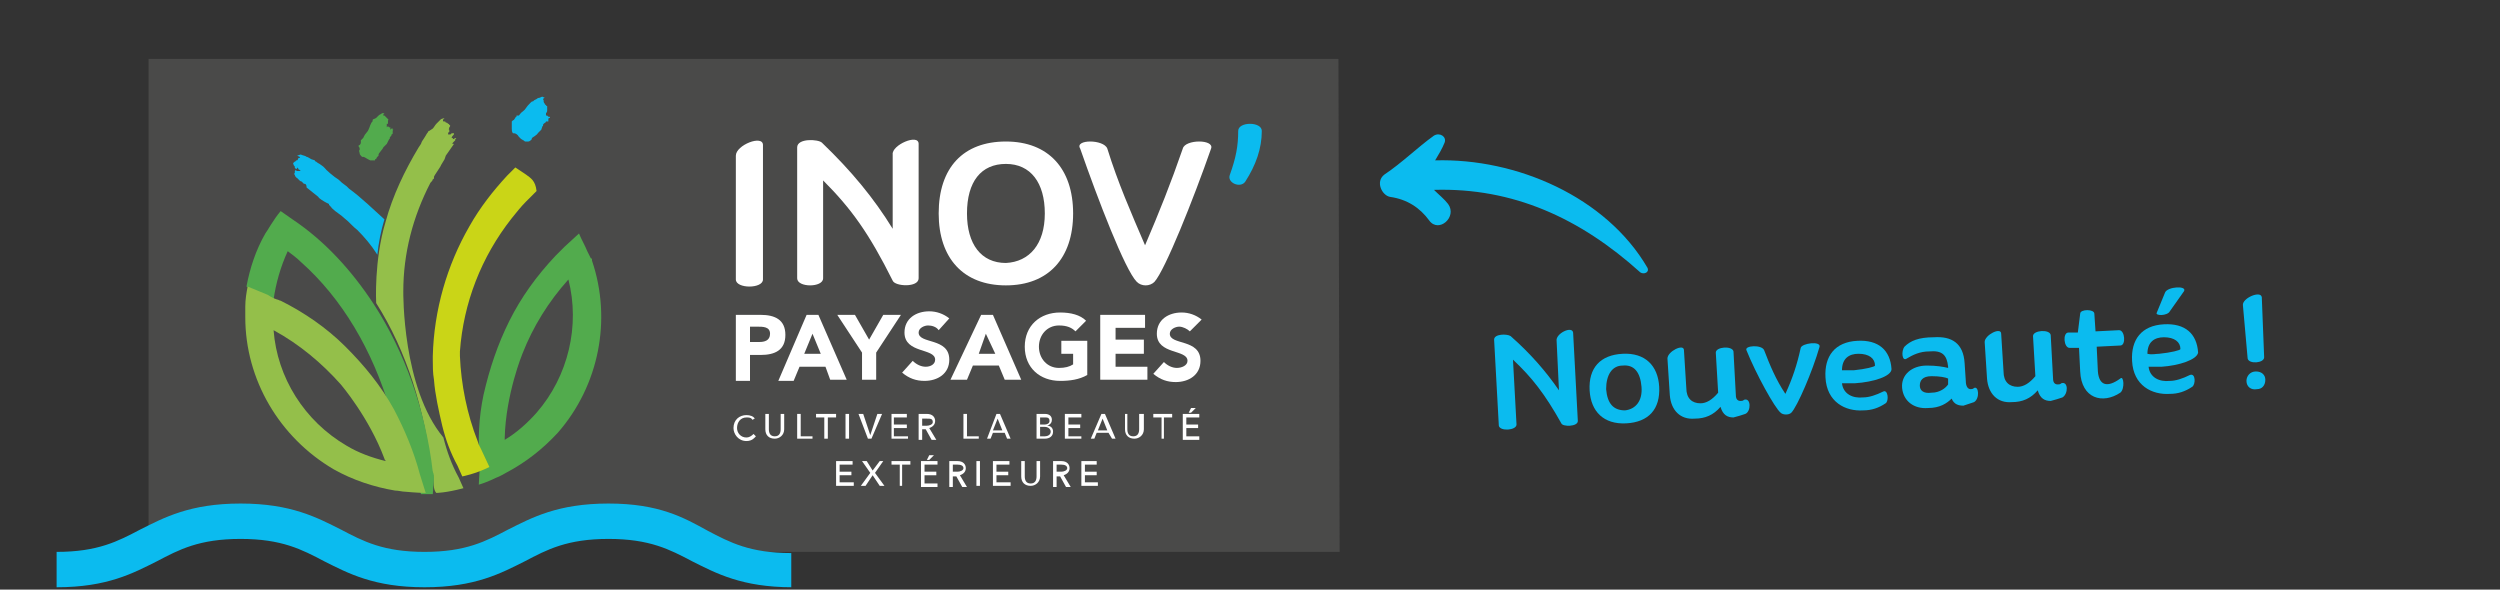 <svg version="1.1" xmlns="http://www.w3.org/2000/svg" xmlns:xlink="http://www.w3.org/1999/xlink" x="0px" y="0px" width="212px" height="50px"
	 viewBox="0 0 212 50" style="enable-background:new 0 0 212 50;" xml:space="preserve">
<rect x="0" y="0" width="212" height="50" fill="#333333" stroke="none"/>
<style type="text/css">
	.st0{fill:#0BBBEF;}
	.st1{fill:#4A4A49;}
	.st2{fill:#009545;}
	.st3{fill:#90BE45;}
	.st4{fill:#FFFFFF;}
	.st5{fill:#94BF4A;}
	.st6{fill:#52AB4D;}
	.st7{fill:#096939;}
	.st8{fill:#CAD517;}
</style>
<g id="new">
	<g>
		<path class="st0" d="M133.4,28.2l0.4,7.5c0,0.5-1.3,0.5-1.4,0.2c-1.4-2.5-2.5-3.9-4.1-5.4l0.3,5.5c0,0.5-1.4,0.6-1.5,0.1l-0.4-7.3
			c0-0.5,1.1-0.5,1.4-0.3c1.7,1.5,3,3,4.1,4.6l-0.2-4.2C131.9,28.3,133.3,27.6,133.4,28.2z"/>
		<path class="st0" d="M134.8,33.1c-0.1-1.9,0.9-3,2.8-3.1c1.9-0.1,3,1,3.1,2.8c0.1,1.9-0.9,3-2.8,3.1C136,36,134.9,34.9,134.8,33.1
			z M139.2,32.8c-0.1-1.2-0.6-1.9-1.6-1.8c-0.9,0-1.4,0.8-1.4,2c0.1,1.2,0.6,1.8,1.6,1.8C138.7,34.7,139.3,34,139.2,32.8z"/>
		<path class="st0" d="M148,35.1c-0.3,0.1-0.6,0.2-1,0.3c-0.5,0-0.9-0.2-1.1-0.9c-0.6,0.7-1.3,1-2.2,1c-1.2,0.1-2-0.7-2.1-2
			l-0.2-3.1c0-0.6,1.4-1.3,1.4-0.7l0.2,3.2c0,0.9,0.5,1.3,1.2,1.3c0.5,0,1-0.3,1.5-0.9l-0.2-3.4c0-0.5,1.4-0.6,1.5-0.1l0.2,3.7
			c0,0.4,0.2,0.5,0.4,0.5c0.1,0,0.2,0,0.3-0.1C148.5,33.7,148.5,34.9,148,35.1z"/>
		<path class="st0" d="M149.6,29.7c0.5,1.3,1,2.5,1.8,3.7c0.6-1.3,1-2.5,1.3-3.9c0.1-0.4,1.7-0.6,1.6-0.1c-0.6,2.1-1.9,5.1-2.4,5.6
			c-0.2,0.2-0.7,0.2-0.9,0c-0.5-0.4-2.1-3.3-2.9-5.3C147.9,29.3,149.4,29.2,149.6,29.7z"/>
		<path class="st0" d="M157.3,32.5c-0.3,0-0.7,0-1.1,0c0.1,0.9,0.9,1.3,1.8,1.2c0.5,0,1.1-0.2,1.7-0.5c0.4-0.2,0.5,0.8,0.2,1
			c-0.6,0.4-1.2,0.6-1.9,0.6c-1.5,0.1-3.1-0.7-3.2-2.8c-0.1-1.8,0.8-3,2.7-3.1c1.8-0.1,2.8,0.8,2.9,2.4
			C160.4,31.9,158.9,32.4,157.3,32.5z M157.2,31.4c1-0.1,1.8-0.3,1.8-0.4c0-0.6-0.5-1-1.4-1c-0.8,0-1.4,0.4-1.4,1.4
			C156.6,31.4,156.9,31.4,157.2,31.4z"/>
		<path class="st0" d="M167.4,34.1c-0.3,0.1-0.6,0.2-0.9,0.3c-0.4,0-0.8-0.1-1-0.6c-0.4,0.4-1,0.8-2,0.8c-1.2,0.1-2.1-0.6-2.2-1.7
			c-0.1-1.1,0.8-1.9,2.1-1.9c0.8,0,1.4,0.1,1.8,0.2l0-0.1c-0.1-1-0.5-1.4-1.6-1.3c-0.8,0-1.4,0.3-1.9,0.6c-0.4,0.3-0.5-0.6-0.2-1
			c0.5-0.5,1.2-0.8,2.5-0.8c1.5-0.1,2.5,0.5,2.6,2.2l0.1,1.5c0,0.5,0.2,0.7,0.4,0.7c0.1,0,0.2,0,0.3-0.1
			C167.8,32.7,167.9,33.8,167.4,34.1z M165.2,32.6l0-0.5c-0.2-0.1-0.7-0.2-1.4-0.2c-0.8,0-1,0.4-1,0.8c0,0.4,0.3,0.7,1,0.6
			C164.5,33.3,165,32.9,165.2,32.6z"/>
		<path class="st0" d="M174.9,33.7c-0.3,0.1-0.6,0.2-1,0.3c-0.5,0-0.9-0.2-1.1-0.9c-0.6,0.7-1.3,1-2.2,1c-1.2,0.1-2-0.7-2.1-2
			l-0.2-3.1c0-0.6,1.4-1.3,1.4-0.7l0.2,3.2c0,0.9,0.5,1.3,1.2,1.3c0.5,0,1-0.3,1.5-0.9l-0.2-3.4c0-0.5,1.4-0.6,1.5-0.1l0.2,3.7
			c0,0.4,0.2,0.5,0.4,0.5c0.1,0,0.2,0,0.3-0.1C175.4,32.3,175.4,33.4,174.9,33.7z"/>
		<path class="st0" d="M179.8,33.3c-1.5,1-3.3,0.5-3.4-1.8l-0.1-2l-0.8,0c-0.5,0-0.6-1.3-0.1-1.3l0.8,0l0.2-1.6c0-0.4,1.2-0.4,1.2,0
			l0.1,1.5l2-0.1c0.5,0,0.6,1.3,0.1,1.3l-2,0.1l0.1,2.1c0.1,1.2,0.8,1.4,1.9,0.6C180.1,31.8,180.2,33,179.8,33.3z"/>
		<path class="st0" d="M183.3,31.1c-0.3,0-0.7,0-1.1,0c0.1,0.9,0.9,1.3,1.8,1.2c0.5,0,1.1-0.2,1.7-0.5c0.5-0.2,0.5,0.8,0.2,1
			c-0.6,0.4-1.2,0.6-1.9,0.6c-1.5,0.1-3.1-0.7-3.2-2.8c-0.1-1.8,0.8-3,2.7-3.1c1.8-0.1,2.8,0.8,2.9,2.4
			C186.3,30.5,184.8,31,183.3,31.1z M183.1,30c1-0.1,1.8-0.3,1.8-0.4c0-0.6-0.5-1-1.4-1c-0.8,0-1.4,0.4-1.4,1.4
			C182.5,30.1,182.8,30,183.1,30z M183.6,24.8c0.2-0.5,1.9-0.6,1.6-0.1l-1.2,1.7c-0.2,0.4-1.3,0.4-1.1,0.1L183.6,24.8z"/>
		<path class="st0" d="M190.2,25.9c-0.1-0.6,1.5-1.3,1.6-0.7l0.2,5.1c0,0.5-1.3,0.6-1.4,0.1L190.2,25.9z M190.5,32.3
			c0-0.4,0.3-0.8,0.8-0.8c0.5,0,0.8,0.3,0.8,0.7c0,0.5-0.3,0.8-0.7,0.8C190.9,33.1,190.5,32.8,190.5,32.3z"/>
	</g>
	<path class="st0" d="M117.4,14.8c1.5-1,2.8-2.3,4.2-3.3c0.5-0.3,1.1,0.1,0.9,0.6c-0.2,0.5-0.5,1-0.8,1.5c6.9-0.2,14.5,3.1,18,9.1
		c0.2,0.4-0.3,0.6-0.6,0.4c-5.1-4.6-10.8-7.2-17.5-7c0.4,0.4,0.9,0.8,1.2,1.2c0.8,1.1-0.8,2.5-1.6,1.4c-0.8-1.1-1.9-1.8-3.3-2
		C117.2,16.6,116.6,15.4,117.4,14.8z"/>
</g>
<g id="inov">
	<polygon class="st1" points="12.6,5 12.6,45.9 20.8,43.5 31.8,48.1 38.6,48.2 51.6,43.8 61,46.8 113.6,46.8 113.5,5 	"/>
	<path class="st0" d="M67.2,49.8c-4.3,0-6.5-1.2-8.5-2.2c-1.9-1-3.6-1.9-7.1-1.9c-3.5,0-5.2,0.9-7.1,1.9c-2,1-4.2,2.2-8.5,2.2
		c-4.3,0-6.5-1.2-8.5-2.2c-1.9-1-3.6-1.9-7.1-1.9s-5.2,0.9-7.1,1.9c-2,1-4.2,2.2-8.5,2.2v-3c3.5,0,5.2-0.9,7.1-1.9
		c2-1,4.2-2.2,8.5-2.2s6.5,1.2,8.5,2.2c1.9,1,3.6,1.9,7.1,1.9c3.5,0,5.2-0.9,7.1-1.9c2-1,4.2-2.2,8.5-2.2S58,43.9,60,45
		c1.9,1,3.6,1.9,7.1,1.9V49.8z"/>
	<path class="st2" d="M40.6,40.9L40.6,40.9L40.6,40.9C40.6,40.9,40.6,40.9,40.6,40.9"/>
	<path class="st3" d="M35.9,41.6L35.9,41.6l0.2,0c0,0,0.1,0,0.1,0l0,0L35.9,41.6C35.9,41.6,35.9,41.6,35.9,41.6"/>
	<path class="st4" d="M62.4,13.2c0-0.9,2.3-1.8,2.3-0.9v11.4c0,0.8-2.3,0.8-2.3,0V13.2z"/>
	<path class="st4" d="M77.9,12.2v11.4c0,0.8-2,0.7-2.2,0.2c-2-4-3.5-6.1-5.9-8.5v8.3c0,0.8-2.2,0.8-2.2,0V12.5
		c0-0.8,1.8-0.7,2.1-0.4c2.5,2.4,4.4,4.7,6,7.3v-6.3C75.6,12.3,77.9,11.3,77.9,12.2"/>
	<path class="st4" d="M79.6,18.1c0-3.9,2.1-6.1,5.7-6.1c3.6,0,5.7,2.3,5.7,6.1c0,3.8-2.1,6.1-5.7,6.1C81.7,24.2,79.6,21.9,79.6,18.1
		 M88.6,18.1c0-2.6-1.2-4.2-3.3-4.2c-2.1,0-3.3,1.5-3.3,4.2c0,2.6,1.2,4.2,3.3,4.2C87.3,22.2,88.6,20.7,88.6,18.1"/>
	<path class="st4" d="M93.9,12.6c0.9,2.9,2,5.4,3.2,8.2c1.2-2.8,2.2-5.3,3.2-8.2c0.2-0.8,2.7-0.8,2.4,0c-1.5,4.3-3.9,10.3-4.8,11.3
		c-0.4,0.4-1.1,0.4-1.5,0c-1-1-3.3-7-4.8-11.3C91.1,11.8,93.6,11.8,93.9,12.6"/>
	<path class="st0" d="M104.3,14.8c0.5-1.4,0.7-2.4,0.7-3.7c0-0.8,2-0.8,2,0c0,1.5-0.5,2.9-1.4,4.3C105.2,16,104,15.5,104.3,14.8"/>
	<path class="st4" d="M62.4,26.7h2.1c1.2,0,2.1,0.4,2.1,1.7c0,1.3-0.9,1.7-2.1,1.7h-0.9v2.2h-1.2V26.7z M63.6,29h0.8
		c0.4,0,0.9-0.1,0.9-0.7c0-0.6-0.6-0.6-1.1-0.6h-0.6V29z"/>
	<path class="st4" d="M68.4,26.7h1l2.4,5.5h-1.4L70,31.1h-2.2l-0.5,1.2H66L68.4,26.7z M68.9,28.3L68.2,30h1.4L68.9,28.3z"/>
	<polygon class="st4" points="73.1,29.9 71,26.7 72.5,26.7 73.7,28.8 74.9,26.7 76.4,26.7 74.3,29.9 74.3,32.2 73.1,32.2 	"/>
	<path class="st4" d="M79.6,28c-0.2-0.3-0.6-0.4-0.9-0.4c-0.3,0-0.8,0.2-0.8,0.6c0,1,2.6,0.4,2.6,2.3c0,1.2-1,1.8-2.1,1.8
		c-0.7,0-1.3-0.2-1.9-0.7l0.9-1c0.3,0.3,0.7,0.5,1.1,0.5c0.4,0,0.8-0.2,0.8-0.6c0-1-2.6-0.5-2.6-2.3c0-1.2,1-1.8,2.1-1.8
		c0.6,0,1.2,0.2,1.7,0.6L79.6,28z"/>
	<path class="st4" d="M83.2,26.7h1l2.4,5.5h-1.4l-0.5-1.2h-2.2l-0.5,1.2h-1.4L83.2,26.7z M83.6,28.3L83,30h1.4L83.6,28.3z"/>
	<path class="st4" d="M92.2,31.8c-0.7,0.4-1.5,0.5-2.3,0.5c-1.7,0-3-1.1-3-2.9c0-1.8,1.3-2.9,3-2.9c0.9,0,1.7,0.2,2.2,0.7l-0.9,0.9
		c-0.3-0.3-0.7-0.5-1.4-0.5c-1,0-1.7,0.8-1.7,1.8c0,1,0.7,1.8,1.7,1.8c0.5,0,0.9-0.1,1.2-0.3v-0.9h-1v-1.1h2.2V31.8z"/>
	<polygon class="st4" points="93.3,26.7 97.1,26.7 97.1,27.8 94.6,27.8 94.6,28.8 97,28.8 97,30 94.6,30 94.6,31.1 97.3,31.1 
		97.3,32.2 93.3,32.2 	"/>
	<path class="st4" d="M100.9,28.1c-0.2-0.2-0.6-0.4-0.9-0.4c-0.3,0-0.8,0.2-0.8,0.6c0,1,2.6,0.4,2.6,2.3c0,1.2-1,1.8-2.1,1.8
		c-0.7,0-1.3-0.2-1.9-0.7l0.9-1c0.3,0.3,0.7,0.5,1.1,0.5c0.4,0,0.9-0.2,0.9-0.6c0-1-2.6-0.5-2.6-2.3c0-1.2,1-1.8,2.1-1.8
		c0.6,0,1.2,0.2,1.7,0.6L100.9,28.1z"/>
	<path class="st4" d="M63.8,35.6c-0.1-0.2-0.3-0.2-0.5-0.2c-0.5,0-0.8,0.4-0.8,0.9c0,0.4,0.3,0.8,0.8,0.8c0.2,0,0.4-0.1,0.6-0.3
		l0.2,0.2c-0.1,0.1-0.3,0.4-0.8,0.4c-0.7,0-1.1-0.6-1.1-1.1c0-0.7,0.5-1.1,1.1-1.1c0.3,0,0.6,0.1,0.7,0.3L63.8,35.6z"/>
	<path class="st4" d="M65.2,35.1v1.3c0,0.3,0.1,0.6,0.5,0.6c0.4,0,0.5-0.3,0.5-0.6v-1.3h0.3v1.3c0,0.5-0.4,0.8-0.8,0.8
		c-0.5,0-0.8-0.3-0.8-0.8v-1.3H65.2z"/>
	<polygon class="st4" points="67.6,35.1 67.9,35.1 67.9,37 68.9,37 68.9,37.2 67.6,37.2 	"/>
	<polygon class="st4" points="69.9,35.4 69.2,35.4 69.2,35.1 70.9,35.1 70.9,35.4 70.2,35.4 70.2,37.2 69.9,37.2 	"/>
	<rect x="71.7" y="35.1" class="st4" width="0.3" height="2.1"/>
	<polygon class="st4" points="72.8,35.1 73.2,35.1 73.8,36.9 73.8,36.9 74.4,35.1 74.8,35.1 73.9,37.2 73.6,37.2 	"/>
	<polygon class="st4" points="75.6,35.1 76.9,35.1 76.9,35.4 75.8,35.4 75.8,36 76.9,36 76.9,36.3 75.8,36.3 75.8,37 77,37 77,37.2 
		75.6,37.2 	"/>
	<path class="st4" d="M77.9,35.1h0.7c0.5,0,0.7,0.3,0.7,0.6c0,0.3-0.2,0.5-0.5,0.6l0.6,1h-0.4l-0.5-0.9h-0.3v0.9h-0.3V35.1z
		 M78.2,36.1h0.4c0.2,0,0.5-0.1,0.5-0.3c0-0.3-0.2-0.3-0.5-0.3h-0.4V36.1z"/>
	<polygon class="st4" points="81.7,35.1 82,35.1 82,37 83,37 83,37.2 81.7,37.2 	"/>
	<path class="st4" d="M84.5,35.1h0.3l0.9,2.1h-0.3l-0.2-0.5h-1l-0.2,0.5h-0.3L84.5,35.1z M85,36.5l-0.4-1h0l-0.4,1H85z"/>
	<path class="st4" d="M87.9,35.1h0.7c0.4,0,0.6,0.2,0.6,0.5c0,0.2-0.1,0.4-0.4,0.5v0c0.3,0,0.5,0.2,0.5,0.5c0,0.4-0.3,0.6-0.7,0.6
		h-0.7V35.1z M88.2,36h0.4c0.2,0,0.4-0.1,0.4-0.3c0-0.2-0.1-0.3-0.3-0.3h-0.5V36z M88.2,37h0.4c0.2,0,0.5-0.1,0.5-0.4
		c0-0.2-0.2-0.4-0.5-0.4h-0.4V37z"/>
	<polygon class="st4" points="90.3,35.1 91.7,35.1 91.7,35.4 90.6,35.4 90.6,36 91.6,36 91.6,36.3 90.6,36.3 90.6,37 91.7,37 
		91.7,37.2 90.3,37.2 	"/>
	<path class="st4" d="M93.4,35.1h0.3l0.9,2.1h-0.3L94,36.7h-1l-0.2,0.5h-0.3L93.4,35.1z M93.9,36.5l-0.4-1h0l-0.4,1H93.9z"/>
	<path class="st4" d="M95.6,35.1v1.3c0,0.3,0.1,0.6,0.5,0.6s0.5-0.3,0.5-0.6v-1.3H97v1.3c0,0.5-0.4,0.8-0.8,0.8
		c-0.5,0-0.8-0.3-0.8-0.8v-1.3H95.6z"/>
	<polygon class="st4" points="98.5,35.4 97.8,35.4 97.8,35.1 99.4,35.1 99.4,35.4 98.7,35.4 98.7,37.2 98.5,37.2 	"/>
	<path class="st4" d="M100.3,35.1h1.4v0.3h-1.1V36h1v0.3h-1V37h1.1v0.3h-1.4V35.1z M101,34.6h0.4L101,35h-0.2L101,34.6z"/>
	<polygon class="st4" points="70.9,39.1 72.3,39.1 72.3,39.4 71.2,39.4 71.2,40 72.2,40 72.2,40.3 71.2,40.3 71.2,40.9 72.4,40.9 
		72.4,41.2 70.9,41.2 	"/>
	<polygon class="st4" points="73.8,40.1 73.1,39.1 73.5,39.1 74,39.9 74.6,39.1 74.9,39.1 74.2,40.1 75,41.2 74.6,41.2 74,40.3 
		73.4,41.2 73,41.2 	"/>
	<polygon class="st4" points="76.3,39.4 75.6,39.4 75.6,39.1 77.2,39.1 77.2,39.4 76.5,39.4 76.5,41.2 76.3,41.2 	"/>
	<path class="st4" d="M78.1,39.1h1.4v0.3h-1.1V40h1v0.3h-1v0.7h1.1v0.3h-1.4V39.1z M78.8,38.6h0.4L78.8,39h-0.2L78.8,38.6z"/>
	<path class="st4" d="M80.5,39.1h0.7c0.5,0,0.7,0.3,0.7,0.6c0,0.3-0.2,0.5-0.5,0.6l0.6,1h-0.4l-0.5-0.9h-0.3v0.9h-0.3V39.1z
		 M80.8,40h0.4c0.2,0,0.5-0.1,0.5-0.3s-0.2-0.3-0.5-0.3h-0.4V40z"/>
	<rect x="82.8" y="39.1" class="st4" width="0.3" height="2.1"/>
	<polygon class="st4" points="84.2,39.1 85.6,39.1 85.6,39.4 84.5,39.4 84.5,40 85.5,40 85.5,40.3 84.5,40.3 84.5,40.9 85.7,40.9 
		85.7,41.2 84.2,41.2 	"/>
	<path class="st4" d="M86.9,39.1v1.3c0,0.3,0.1,0.6,0.5,0.6s0.5-0.3,0.5-0.6v-1.3h0.3v1.3c0,0.5-0.4,0.8-0.8,0.8
		c-0.5,0-0.8-0.3-0.8-0.8v-1.3H86.9z"/>
	<path class="st4" d="M89.3,39.1H90c0.5,0,0.7,0.3,0.7,0.6c0,0.3-0.2,0.5-0.5,0.6l0.6,1h-0.4l-0.5-0.9h-0.3v0.9h-0.3V39.1z M89.6,40
		h0.4c0.2,0,0.5-0.1,0.5-0.3s-0.2-0.3-0.5-0.3h-0.4V40z"/>
	<polygon class="st4" points="91.7,39.1 93,39.1 93,39.4 92,39.4 92,40 93,40 93,40.3 92,40.3 92,40.9 93.1,40.9 93.1,41.2 
		91.7,41.2 	"/>
	<line class="st5" x1="38" y1="11.4" x2="38" y2="11.4"/>
	<path class="st5" d="M37.6,37.1c0.3,1.2,0.7,2.3,1.3,3.4l0.4,0.9c-1.5,0.4-2.3,0.4-2.3,0.4c-0.4-0.4-0.1-1.5-0.4-1.9
		c-0.6-5.2-2.1-10.1-4.7-14.2c0,0-0.2-3.6,0.8-6.9l0,0c0.6-2.2,1.6-4.3,2.8-6.3l0.2-0.3c0.1-0.3,0.1-0.2,0.4-0.7
		c0.1-0.2,0.2-0.3,0.2-0.3c0-0.1,0.1-0.1,0.1-0.1l0.3-0.2c0.1-0.1,0.2-0.3,0.3-0.4c0.1-0.1,0.2-0.2,0.4-0.4l0.3-0.1
		c-0.1,0.1-0.2,0.2-0.1,0.3l0,0c0,0,0,0,0,0c0,0,0,0,0,0c0,0,0.1,0,0.1,0c0,0,0.1,0,0.1,0.1c0,0,0,0,0,0c0,0,0.1,0,0.1,0
		c0,0,0.1,0.1,0.1,0.1c0,0,0.1,0,0.1,0.1c0.1,0,0.1,0.1,0,0.2c0,0.1-0.1,0.2,0,0.2c0,0,0,0.1,0,0.1c0,0.1,0,0.1,0,0.1c0,0,0,0,0,0
		c0,0,0,0,0,0c-0.1,0-0.1,0.1-0.1,0.1c0,0,0,0,0,0c0,0,0,0,0,0c0,0,0.1,0,0,0c0,0,0,0.1,0,0.1c0,0,0,0,0.1,0c0,0,0,0,0,0
		c0,0,0,0,0,0c0,0,0,0,0,0c0,0,0,0,0.1,0c0,0,0.1-0.1,0.1-0.1c0,0,0,0,0.1,0c0,0,0.1,0,0,0l0.1,0c0,0.1,0,0.1-0.1,0.2
		c0,0-0.1,0.1-0.1,0.2l0.1,0c0,0,0,0,0,0.1c0,0,0,0,0,0c0,0,0.1,0,0.2-0.1c0,0,0.1,0,0.1,0c-0.1,0.1-0.1,0.1-0.1,0.2
		c0,0,0,0-0.1,0.1c0,0,0,0-0.1,0.1c0,0,0,0.1-0.1,0.1c0.1,0,0.2,0,0.2,0l-0.7,1l-0.1,0.3L37.4,14c0,0.1-0.6,0.9-0.6,1
		c0,0,0,0.1,0,0.1c0,0,0,0.1-0.1,0.1c0,0.1-0.1,0.2-0.2,0.3c0,0,0,0,0,0c-1.5,2.9-2.3,6-2.3,9.2v0c0,0,0,0,0,0
		C34.2,24.8,34.1,32.9,37.6,37.1"/>
	<path class="st0" d="M29.6,16l-0.1-0.1C29.5,15.9,29.5,15.9,29.6,16l-0.2-0.2l-0.4-0.3c-0.5-0.5-0.3-0.2-1-0.8
		c-0.6-0.5-0.3-0.4-0.9-0.8c-0.2-0.1-0.3-0.2-0.3-0.2c-0.1,0-0.1-0.1-0.1-0.1l-0.3-0.1c-0.2-0.1-0.3-0.2-0.4-0.2
		c-0.1-0.1-0.3-0.1-0.5-0.2l-0.3,0.1c0.2,0.1,0.3,0.1,0.2,0.2l0,0c0,0,0,0,0,0c0,0,0,0,0,0c0,0,0,0-0.1,0c0,0,0,0.1-0.1,0.2
		c0,0,0,0,0,0c0,0,0,0-0.1,0c0,0,0,0.1-0.1,0.1c0,0-0.1,0.1-0.1,0.1c-0.1,0,0,0.1,0,0.2c0.1,0.1,0.1,0.1,0.1,0.2c0,0,0,0.1,0.1,0.1
		c0,0.1,0.1,0,0.1-0.1c0,0,0.1,0.1,0.1,0.1c0,0.1,0.1,0.1,0.1,0.1c0,0,0,0,0,0c0,0,0,0,0,0c0,0-0.1,0,0,0c0,0,0,0,0.1,0.1
		c0,0,0,0-0.1,0c0,0,0,0,0,0c0,0,0,0-0.1,0c0,0,0,0,0,0c0,0,0,0-0.1,0c0,0-0.1,0-0.1-0.1c0,0,0,0-0.1,0.1c0,0,0,0,0,0.1
		c0,0,0,0.1,0,0.1c-0.1,0-0.1,0.1,0,0.1c0,0,0,0.2,0.2,0.3c0,0,0,0,0,0c0,0,0,0,0.1,0.1c0,0,0,0,0.1,0.1c0,0,0.1,0.1,0.2,0.1
		c0.1,0.1,0.1,0.2,0.3,0.2c0.1,0.1,0.1,0.2,0.1,0.3l0.5,0.4l0.5,0.4c0,0.1,0.5,0.4,0.7,0.5l0.2,0.1c0,0,0,0.1,0,0.1
		c0,0,0.1,0,0.1,0.1c0,0,0.1,0,0.1,0.1l0.1,0.1c0.3,0.3,0.7,0.5,1,0.8c0.4,0.3,0.7,0.7,1.1,1c0,0,0,0,0,0c0,0,0,0,0,0c0,0,0,0,0,0
		c0,0,0,0,0,0c0,0,0,0,0,0c0,0,0,0,0,0c0,0,0,0,0,0c0,0,0,0,0,0c0.6,0.6,1.2,1.3,1.7,2.1c0.1-1,0.3-2,0.6-3
		C31.7,17.8,30.7,16.8,29.6,16"/>
	<path class="st6" d="M40.6,41.1c0.7-0.2,1.5-0.6,1.5-0.6c0.3-0.1,0.6-0.3,0.8-0.4c1.7-0.9,3.1-2,4.4-3.4c3.5-4,4.6-9.6,2.9-14.6
		c0,0,0-0.1,0-0.1c0,0,0-0.1-0.1-0.1l-0.3-0.6c-0.2-0.5-0.5-1-0.7-1.5l-1.2,1.1c-0.2,0.2-0.4,0.4-0.6,0.6c-0.1,0.1-0.2,0.2-0.2,0.2
		c0,0,0,0,0,0c0,0,0,0,0,0c0,0,0,0,0,0c0,0,0,0,0,0c-1.6,1.7-2.9,3.5-3.9,5.5c0,0,0,0,0,0c0,0,0,0,0,0c0,0,0,0,0,0c0,0,0,0,0,0
		c0,0,0,0,0,0c0,0,0,0,0,0c-1,2-1.7,4.1-2.2,6.3c0,0,0,0,0,0c-0.4,1.9-0.5,3.9-0.3,5.9L40.6,41.1z M44.3,30C44.3,30,44.3,30,44.3,30
		C44.4,30,44.4,30,44.3,30c0.9-2.3,2.2-4.4,3.9-6.3c1,3.9,0,8.2-2.7,11.3c-0.8,0.9-1.7,1.7-2.7,2.3c0-0.1,0-0.2,0-0.2
		C42.9,33.4,44.3,30,44.3,30"/>
	<path class="st6" d="M32.5,12.5c0,0.1-0.4,0.5-0.4,0.6c0,0,0,0,0,0.1c0,0,0,0-0.1,0.1c0,0-0.1,0.1-0.1,0.2c0,0-0.1,0-0.1,0
		c0,0,0,0,0,0l0,0.1c-0.1,0-0.1,0-0.2,0c-0.1,0-0.2,0-0.2,0l-0.2-0.1c0,0,0,0,0,0c0,0,0,0,0,0c-0.2-0.1-0.3-0.2-0.4-0.2l-0.1,0
		c-0.1-0.1-0.2-0.2-0.2-0.3c0-0.1-0.1-0.2,0-0.3l0,0l0-0.1l0,0c0-0.1-0.1-0.2-0.1-0.2c0,0,0-0.1,0.1-0.1c0,0,0.1-0.1,0.1-0.2
		c0-0.1,0-0.1,0-0.1c0,0,0,0,0,0l0-0.1l0.2-0.2c0.2-0.4,0.1-0.2,0.4-0.6c0.2-0.4,0.1-0.3,0.3-0.7c0.1-0.1,0.1-0.1,0.1-0.2
		c0,0,0-0.1,0.1-0.1l0.2-0.1c0.1-0.1,0.1-0.1,0.2-0.2c0.1-0.1,0.2-0.1,0.3-0.2l0.2,0c-0.1,0.1-0.1,0.1-0.1,0.2l0,0c0,0,0,0,0,0
		c0,0,0,0,0,0c0,0,0,0,0.1,0c0,0,0.1,0.1,0.1,0.1c0,0,0,0,0,0c0,0,0,0,0,0c0,0,0.1,0.1,0.1,0.1c0,0,0.1,0.1,0.1,0.1
		c0,0,0.1,0.1,0,0.1c0,0.1,0,0.1,0,0.2c0,0,0,0.1,0,0.1c0,0,0,0-0.1,0c0,0,0,0.1,0,0.1c0,0,0,0.1,0,0.1c0,0,0,0,0,0c0,0,0,0,0,0
		c0,0,0,0,0,0c0,0,0,0,0,0.1c0,0,0,0,0,0c0,0,0,0,0,0c0,0,0,0,0,0c0,0,0,0,0,0c0,0,0,0,0,0c0,0,0,0,0.1-0.1c0,0,0,0,0.1,0.1
		c0,0,0,0,0,0l0.1,0c0,0.1,0,0.1,0,0.2c0,0,0,0,0,0c0,0,0,0,0,0c0,0,0,0,0.1-0.1l0.1,0c0,0.1,0,0.1,0,0.1c0,0,0,0,0,0c0,0,0,0,0,0
		c0,0,0,0,0,0c0,0,0,0,0,0c0,0,0.1,0,0.1,0c-0.1,0-0.1,0.1-0.1,0.1c0,0,0,0,0,0.1c0,0,0,0,0,0.1c0,0,0,0.1-0.1,0.1
		c0,0.1,0,0.1-0.1,0.2c-0.1,0.1,0,0.2-0.1,0.2l-0.2,0.4L32.5,12.5z"/>
	<path class="st0" d="M46.4,9.4c0,0.1-0.1,0.2-0.1,0.2c0,0,0,0.1,0,0.1s0,0,0,0c0,0,0,0,0,0c0,0,0,0,0,0.1c0,0,0,0,0,0c0,0,0,0,0,0
		c0,0,0,0,0,0c0,0,0,0,0,0c0,0,0,0,0,0c0,0,0,0,0.1,0c0,0,0,0,0.1,0.1c0,0,0,0,0,0l0.1,0c0,0,0.1,0.1,0,0.1c-0.1,0-0.1,0.1-0.1,0.1
		c0,0,0,0.2,0,0.2c0,0,0,0-0.1,0c0,0,0,0,0,0c0,0-0.1,0-0.1,0c0,0.1-0.1,0.1-0.2,0.2c-0.1,0.1,0,0.2-0.1,0.2L45.9,11l-0.3,0.3
		c0,0.1-0.5,0.4-0.5,0.4c0,0,0,0,0,0.1c0,0,0,0-0.1,0.1c0,0-0.1,0.1-0.2,0.1c0,0-0.1,0-0.1,0c0,0,0,0,0,0l-0.1,0
		c-0.1,0-0.1,0-0.2-0.1c-0.1,0-0.1-0.1-0.2-0.1l-0.2-0.2c0,0,0,0,0,0c0,0,0,0,0,0c-0.1-0.2-0.3-0.3-0.4-0.3l-0.1,0
		c-0.1-0.1-0.1-0.3-0.1-0.4c0-0.1,0-0.2,0-0.3l0,0l0-0.1l0,0c0-0.1,0-0.2,0-0.2c0,0,0.1-0.1,0.1-0.1c0.1,0,0.1-0.1,0.2-0.2
		c0-0.1,0.1-0.1,0.1-0.1c0,0,0,0,0,0l0-0.1L44,9.8c0.3-0.4,0.2-0.2,0.5-0.5c0.3-0.4,0.2-0.3,0.5-0.6c0.1-0.1,0.1-0.1,0.2-0.1
		c0,0,0.1-0.1,0.1-0.1l0.2-0.1c0.1-0.1,0.2-0.1,0.2-0.1c0.1,0,0.2-0.1,0.3-0.1l0.2,0.1c-0.1,0-0.2,0.1-0.1,0.2l0,0c0,0,0,0,0,0
		c0,0,0,0,0,0c0,0,0,0,0,0.1c0,0,0,0.1,0.1,0.2c0,0,0,0,0,0c0,0,0,0,0,0c0,0,0,0.1,0.1,0.1c0,0,0,0.1,0.1,0.1c0,0,0,0.1,0,0.1
		C46.4,9.3,46.4,9.3,46.4,9.4"/>
	<path class="st7" d="M36.9,33.2C36.9,33.2,36.9,33.2,36.9,33.2C36.9,33.2,36.9,33.2,36.9,33.2 M36.8,33.2
		C36.8,33.2,36.8,33.2,36.8,33.2C36.8,33.2,36.8,33.2,36.8,33.2 M36.8,33.1C36.8,33.2,36.8,33.2,36.8,33.1
		C36.8,33.2,36.8,33.2,36.8,33.1 M39.2,29.4C39.2,29.4,39.2,29.4,39.2,29.4C39.2,29.4,39.2,29.4,39.2,29.4 M39.2,29.3
		C39.2,29.4,39.2,29.4,39.2,29.3C39.2,29.4,39.2,29.3,39.2,29.3 M39.2,29.3C39.2,29.3,39.2,29.3,39.2,29.3
		C39.2,29.3,39.2,29.3,39.2,29.3 M39.9,19.2C39.9,19.2,39.9,19.2,39.9,19.2C39.9,19.2,39.9,19.2,39.9,19.2 M43.5,18
		C43.5,18,43.5,18,43.5,18C43.5,18,43.5,18,43.5,18 M43.6,18C43.6,18,43.6,18,43.6,18C43.6,18,43.6,18,43.6,18 M43.6,18
		C43.6,18,43.6,18,43.6,18C43.6,18,43.6,18,43.6,18 M43.6,18C43.6,18,43.6,18,43.6,18C43.6,18,43.6,18,43.6,18"/>
	<path class="st7" d="M31.8,25.8L31.8,25.8 M34.2,24.8C34.2,24.8,34.2,24.8,34.2,24.8C34.2,24.8,34.2,24.8,34.2,24.8"/>
	<path class="st8" d="M44.6,14.8c-0.3-0.2-0.6-0.4-0.9-0.6l-0.7,0.7c-1.2,1.3-2.3,2.7-3.2,4.3c0,0,0,0,0,0c0,0,0,0,0,0
		c-1.9,3.3-3,7.1-3.1,11v0c0,0,0,0,0,0c0,0,0,0,0,0c0,0,0,0,0,0c0,0,0,0,0,0c0,0,0,0,0,0v0c0,0,0,0,0,0c0,0,0,0,0,0c0,0,0,0,0,0
		c0,0,0,0,0,0c0,0,0,0,0,0c0,0,0,0,0,0c0,0,0,0.1,0,0.1c0,0,0,0,0,0c0,0,0,0,0,0v0c0,0,0,0,0,0c0,0,0,0,0,0v0c0,0,0,0,0,0v0
		c0,0,0,0,0,0c0,0,0,0,0,0v0c0,0,0,0,0,0v0c0,0,0,0,0,0v0v0v0v0v0v0v0v0v0v0v0v0v0c0,0,0,0,0,0v0c0,0,0,0,0,0v0c0,0,0,0,0,0v0
		c0,0,0,0,0,0.1v0c0,0,0,0,0,0.1v0c0,0,0,0,0,0v0c0,0.6,0,1.1,0.1,1.7c0,0,0,0,0,0c0,0,0,0,0,0c0,0,0,0,0,0c0,0,0,0,0,0c0,0,0,0,0,0
		c0,0,0,0,0,0c0,0,0,0,0,0c0,0,0,0,0,0c0,0,0,0,0,0c0,0,0,0,0,0c0,0,0,0,0,0c0,0,0,0,0,0c0,0,0,0,0,0c0,0,0,0,0,0
		c0.1,1.3,0.4,2.6,0.7,3.9c0,0,0,0,0,0c0,0,0,0,0,0c0.3,1.2,0.7,2.3,1.3,3.4l0.4,0.9c0,0,1.1-0.2,2.3-0.8l-0.7-1.5l-0.1-0.2
		l-0.1-0.2l-0.1-0.3c-0.9-2.3-1.4-4.8-1.5-7.2v0c0,0,0,0,0,0v0c0,0,0,0,0,0c0,0,0,0,0,0c0,0,0,0,0,0c0,0,0,0,0,0c0,0,0,0,0,0v0
		c0,0,0,0,0,0v0c0,0,0,0,0,0c0,0,0,0,0,0c0,0,0,0,0,0v0v0v0c0,0,0,0,0,0v0c0,0,0,0,0,0v0v0v0v0v0v0v0v0v0v0v0c0,0,0,0,0,0v0
		c0,0,0,0,0,0v0v0v0c0,0,0,0,0,0c0,0,0,0,0,0v0c0,0,0,0,0,0c0,0,0,0,0,0c0,0,0,0,0,0c0,0,0,0,0,0v0c0,0,0,0,0,0c0,0,0,0,0,0
		c0,0,0,0,0,0c0,0,0,0,0,0c0,0,0,0,0,0v0c0,0,0,0,0-0.1c0,0,0,0,0,0c0,0,0,0,0,0v0c0,0,0,0,0,0c0,0,0,0,0,0c0,0,0,0,0,0c0,0,0,0,0,0
		c0,0,0,0,0,0c0,0,0,0,0,0c0,0,0,0,0,0c0,0,0,0,0,0c0,0,0,0,0,0c0,0,0,0,0,0c0,0,0,0,0,0c0,0,0,0,0,0c0,0,0,0,0,0c0,0,0,0,0,0
		c0,0,0,0,0,0c0,0,0,0,0,0c0,0,0,0,0,0c0,0,0,0,0,0c0,0,0,0,0,0c0,0,0,0,0,0c0,0,0-0.1,0-0.1c0,0,0,0,0,0c0,0,0,0,0,0c0,0,0,0,0,0
		c0,0,0,0,0,0c0,0,0,0,0,0c0,0,0,0,0,0v0c0,0,0,0,0,0c0,0,0,0,0,0c0,0,0,0,0,0c0,0,0,0,0,0c0,0,0,0,0,0c0,0,0,0,0,0c0,0,0,0,0,0
		c0,0,0,0,0,0c0,0,0,0,0,0c0,0,0,0,0,0c0,0,0,0,0,0c0,0,0,0,0,0c0,0,0,0,0,0c0,0,0,0,0,0c0-0.1,0-0.1,0-0.2v0c0,0,0,0,0,0
		c0,0,0,0,0,0c0,0,0,0,0,0c0,0,0,0,0,0c0,0,0,0,0,0c0,0,0,0,0,0c0,0,0,0,0,0c0,0,0,0,0,0c0,0,0,0,0,0c0,0,0,0,0,0c0,0,0,0,0,0v0
		c0,0,0,0,0,0v0c0.3-4.1,1.8-8,4.4-11.3h0c0,0,0,0,0,0c0,0,0,0,0,0c0,0,0,0,0,0c0,0,0,0,0,0c0,0,0,0,0,0c0,0,0,0,0,0c0,0,0,0,0,0
		c0.4-0.5,0.8-1,1.2-1.4l0.9-0.9C45.4,15.3,45,15.1,44.6,14.8"/>
	<path class="st6" d="M36.8,40.6c0-0.2,0-0.4-0.1-0.6c0,0,0,0,0,0c-0.6-5.2-2.4-10.2-5-14.2c0,0,0,0,0,0c-1.9-2.9-4.2-5.4-6.9-7.2
		l-1-0.7c-0.6,0.7-1.2,1.8-1.3,1.9l0,0c-0.8,1.4-1.3,2.9-1.6,4.5l1.5,0.7c0.3,0.1,0.5,0.2,0.8,0.4c0.2-1.4,0.6-2.8,1.2-4.1
		c0,0,0,0,0,0c0.4,0.3,0.8,0.6,1.1,0.9c0,0,0,0,0,0c0,0,0,0,0,0c0,0,0,0,0,0c0,0,0,0,0,0c0,0,0,0,0,0c0,0,0,0,0,0c0,0,0,0,0,0
		c0,0,0,0,0,0c3.5,3.1,6.1,7.5,7.6,12.6c1,1.7,1.7,3.5,2.2,5.5l0.4,1.6l0.3,0c0.2,0,0.5,0,0.7,0L36.8,40.6z"/>
	<path class="st5" d="M35.6,40.2c-0.5-1.9-1.3-3.8-2.2-5.5c0,0,0,0,0,0c-1.1-2-2.5-3.7-4.1-5.3c0,0,0,0,0,0c0,0,0,0,0,0c0,0,0,0,0,0
		c0,0,0,0,0,0c0,0,0,0,0,0c0,0,0,0,0,0c-1.6-1.6-3.5-2.9-5.5-3.9c0,0,0,0,0,0c0,0,0,0,0,0c0,0,0,0,0,0c0,0,0,0,0,0
		c-0.1,0-0.2-0.1-0.3-0.1c-0.3-0.1-0.5-0.2-0.8-0.4L21,24.3c-0.1,0.5-0.2,1.1-0.2,1.7l0,0.7c0,0,0,0.1,0,0.1c0,0,0,0.1,0,0.1
		c0,5.3,2.9,10.2,7.5,12.9c1.6,0.9,3.4,1.5,5.2,1.8c0.3,0,0.6,0.1,0.9,0.1c0,0,1,0.1,1.7,0.1L35.6,40.2z M32.6,38.9
		c0,0.1,0.1,0.1,0.1,0.2c-1.2-0.3-2.3-0.7-3.3-1.3c-3.6-2.1-5.9-5.8-6.2-9.8c2.2,1.2,4.1,2.8,5.7,4.6c0,0,0,0,0,0c0,0,0,0,0,0
		C28.9,32.6,31.3,35.4,32.6,38.9"/>
</g>
</svg>
